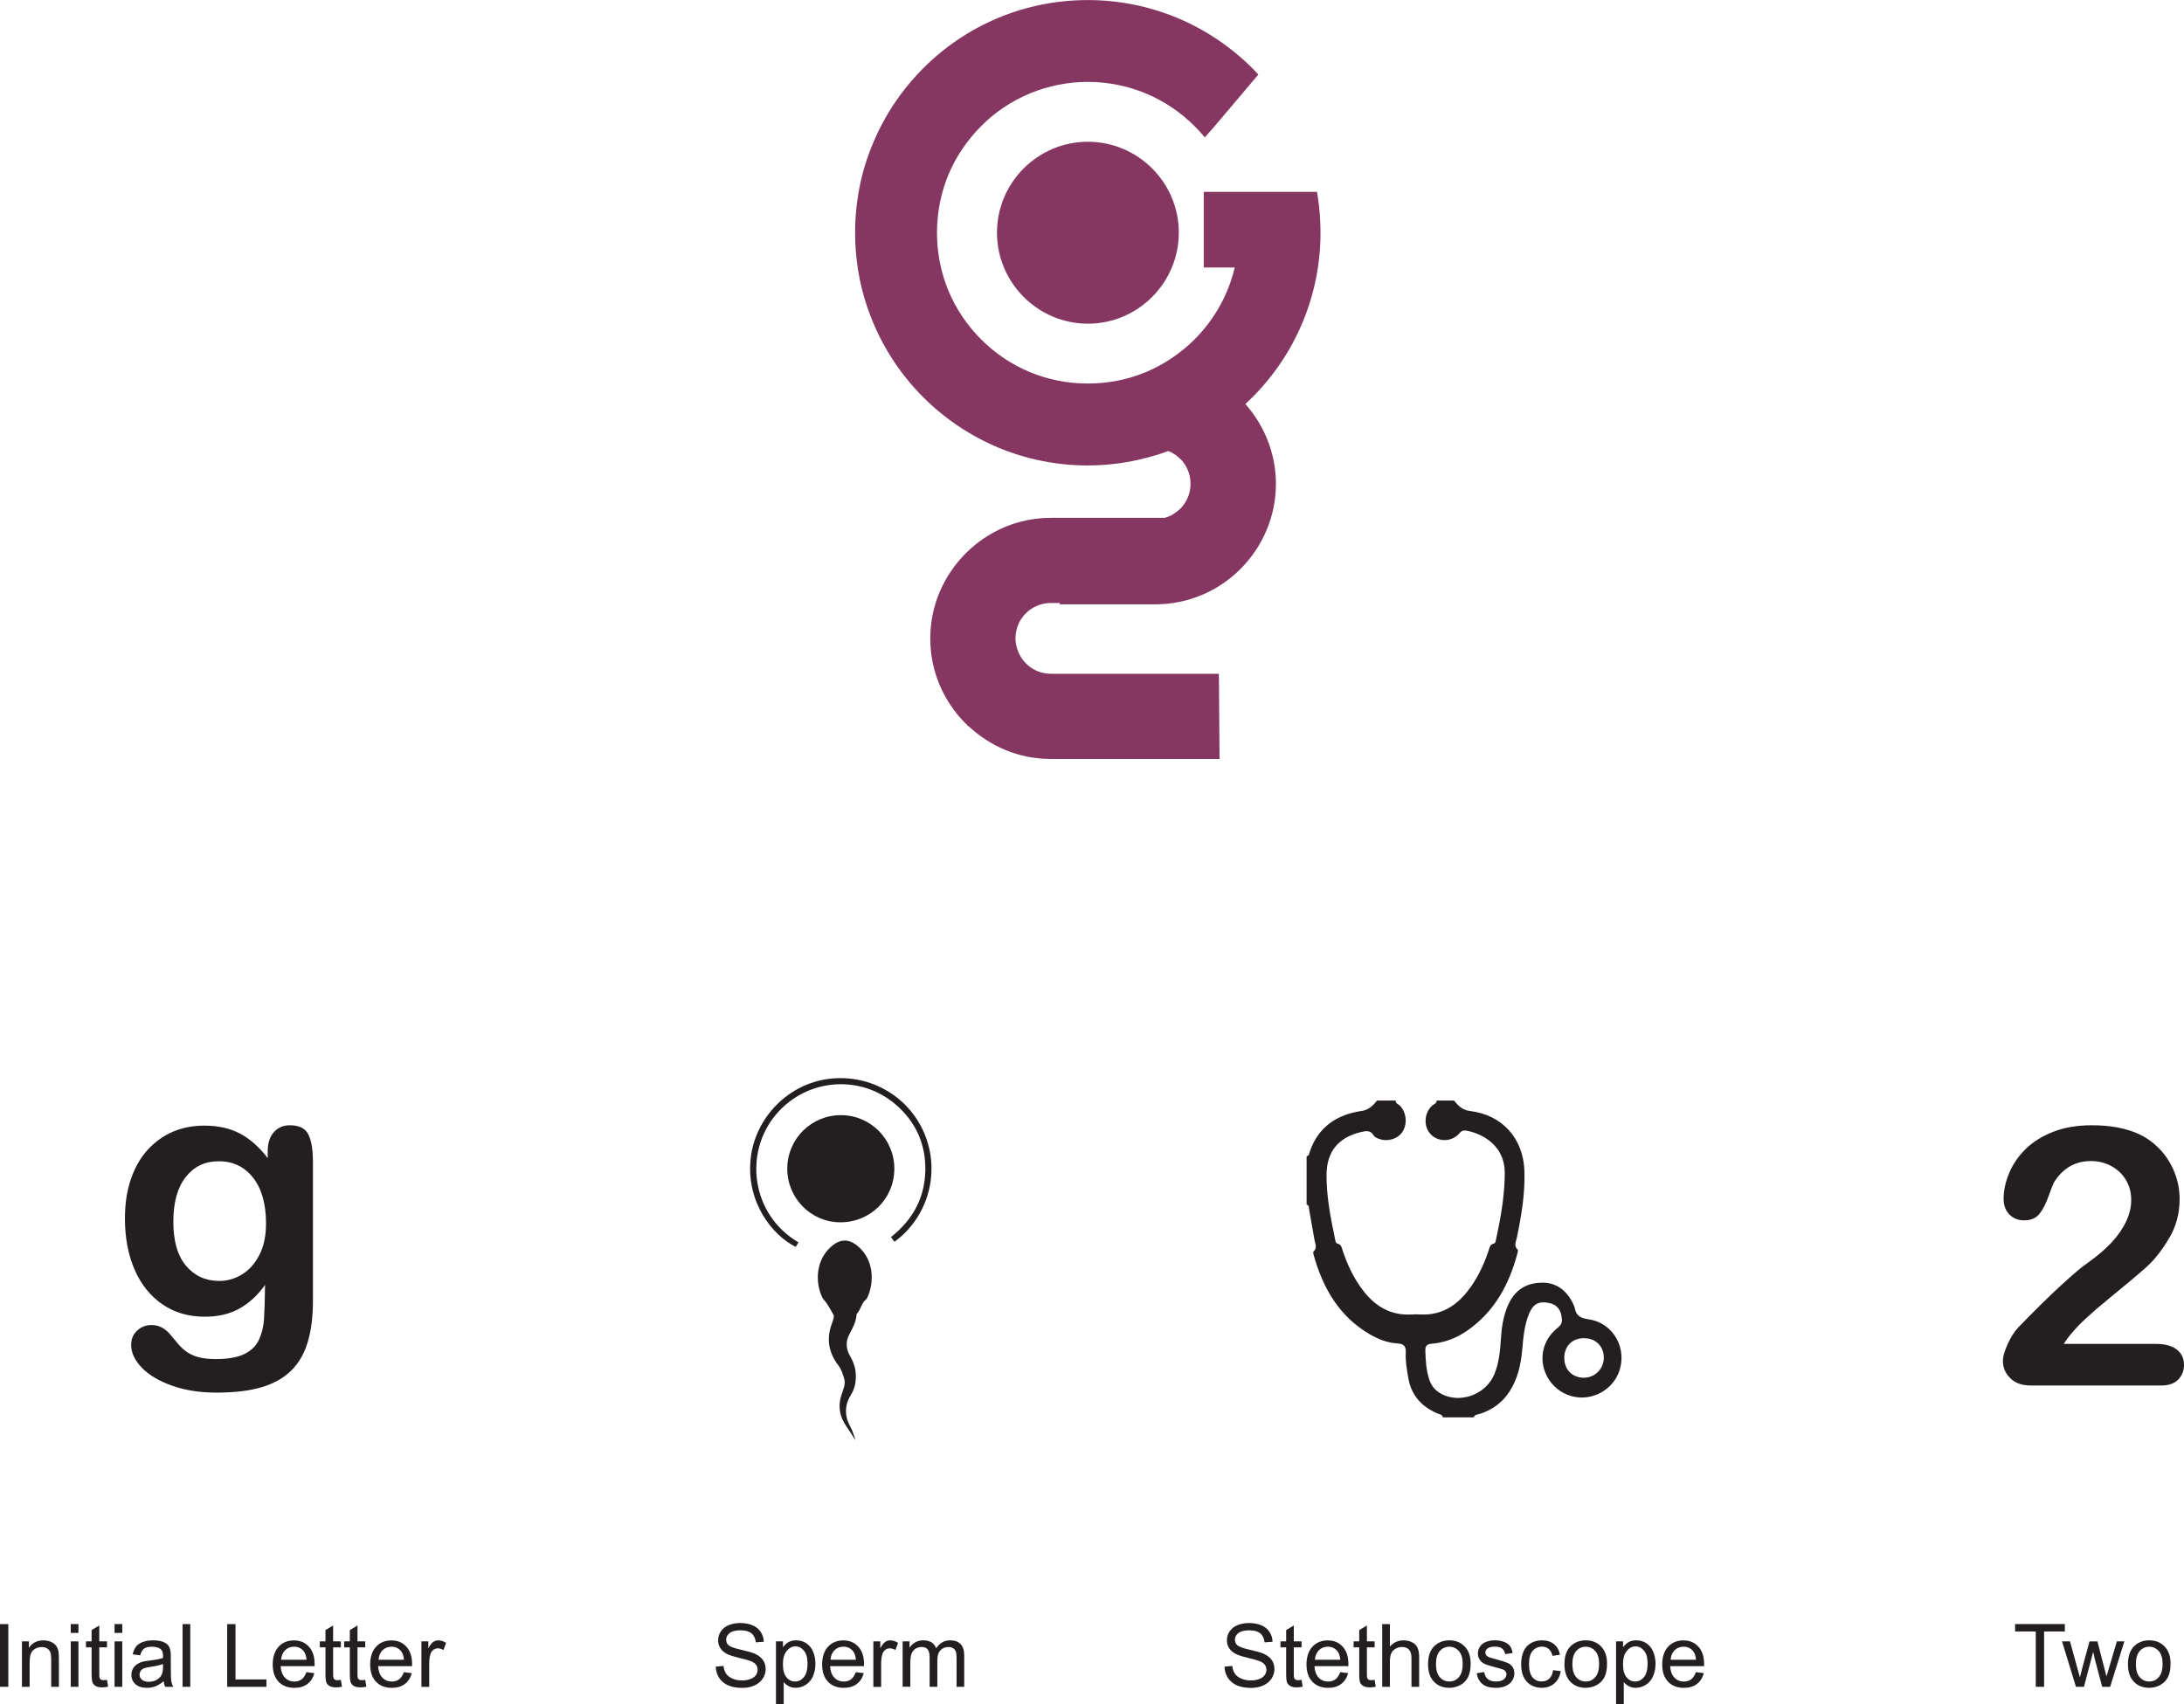 <?xml version="1.0" encoding="UTF-8"?>
<svg xmlns="http://www.w3.org/2000/svg" id="Layer_2" data-name="Layer 2" viewBox="0 0 604.15 471.54">
  <defs>
    <style>
      .cls-1, .cls-2 {
        fill: #853761;
      }

      .cls-1, .cls-2, .cls-3 {
        stroke-width: 0px;
      }

      .cls-2 {
        fill-rule: evenodd;
      }

      .cls-3 {
        fill: #231f20;
      }
    </style>
  </defs>
  <g id="Layer_1-2" data-name="Layer 1">
    <g>
      <path class="cls-1" d="M344.5,111.79c2.52,2.84,4.59,6.14,6.05,9.75,1.54,3.82,2.4,7.96,2.4,12.31h0c0,4.51-.89,8.82-2.56,12.76-1.67,4.06-4.19,7.76-7.23,10.81-3.09,3.09-6.75,5.57-10.85,7.27-3.94,1.63-8.25,2.52-12.72,2.52h-26.53l.16-.37h-2.52c-1.34,0-2.6.28-3.74.73-1.18.49-2.28,1.22-3.17,2.11l-.04.04c-.89.89-1.63,1.99-2.11,3.17-.45,1.14-.73,2.4-.73,3.74h0c0,1.3.28,2.56.77,3.74.49,1.18,1.22,2.28,2.11,3.17l.37.33v.04c.81.73,1.75,1.34,2.8,1.79,1.14.45,2.4.73,3.74.73h46.45l.04,1.18.16,21.21.04,1.18h-46.69c-4.47,0-8.78-.89-12.68-2.52-3.74-1.58-7.11-3.78-10-6.46l-.04.04-.85-.85c-3.09-3.09-5.57-6.75-7.27-10.85-1.63-3.9-2.52-8.21-2.52-12.72h0c0-4.47.89-8.78,2.52-12.68,1.71-4.06,4.19-7.76,7.27-10.85h.04v-.04h0c3.09-3.09,6.79-5.57,10.85-7.27,3.9-1.63,8.21-2.52,12.68-2.52h31.53c.77-.24,1.5-.53,2.19-.93.73-.45,1.42-.98,2.07-1.58.89-.89,1.63-1.99,2.11-3.17.49-1.14.73-2.4.73-3.74h0c0-1.34-.24-2.6-.73-3.74-.41-1.02-1.02-1.99-1.75-2.8h-.04l-.33-.37c-.53-.49-1.1-.98-1.71-1.34-.53-.33-1.02-.61-1.58-.81-3.41,1.26-7.03,2.23-10.73,2.93-3.74.69-7.64,1.06-11.54,1.06-8.7,0-17.03-1.75-24.62-4.88h0c-7.88-3.29-14.95-8.05-20.89-13.98-5.93-5.93-10.73-13.04-13.98-20.93h0c-3.17-7.6-4.88-15.89-4.88-24.62s1.71-17.03,4.88-24.58h0c3.25-7.88,8.05-14.99,13.98-20.93,11.62-11.66,27.71-18.85,45.51-18.85,8.7,0,17.03,1.75,24.62,4.88h0c7.84,3.25,14.95,8.05,20.89,13.98h0l.49.49h0l.45.49.73.77-.69.81-12.07,14.26-.87.97-1.2,1.35c-.45-.53-.89-1.06-1.38-1.63h0c-.45-.45-.93-.98-1.46-1.5-3.86-3.86-8.45-6.95-13.53-9.06-4.92-2.03-10.32-3.17-15.97-3.17s-11.05,1.14-15.97,3.17c-5.12,2.11-9.71,5.2-13.53,9.06-3.86,3.86-6.99,8.45-9.1,13.53-2.03,4.92-3.13,10.32-3.13,15.97s1.1,11.05,3.13,15.97c2.11,5.12,5.24,9.71,9.1,13.57,3.82,3.82,8.41,6.95,13.53,9.06,4.92,2.03,10.32,3.13,15.97,3.13s11.05-1.1,15.97-3.13c5.08-2.11,9.67-5.24,13.53-9.06,2.89-2.89,5.36-6.22,7.31-9.83,1.67-3.13,2.97-6.5,3.82-10.08h-8.57v-20.93h31.33l.16,1.02c.28,1.71.49,3.41.61,5.12s.2,3.45.2,5.16c0,8.74-1.75,17.03-4.88,24.62h0c-3.25,7.88-8.05,14.99-13.98,20.93-.41.41-.89.85-1.38,1.34l-.57.53Z"></path>
      <path class="cls-2" d="M300.94,89.56c13.86,0,25.15-11.34,25.15-25.19s-11.3-25.15-25.15-25.15-25.15,11.3-25.15,25.15,11.3,25.19,25.15,25.19h0Z"></path>
    </g>
    <g>
      <path class="cls-3" d="M86.57,321.11v38.72c0,4.43-.47,8.24-1.42,11.43-.94,3.19-2.46,5.83-4.54,7.91-2.08,2.08-4.81,3.63-8.18,4.64-3.37,1.01-7.56,1.51-12.57,1.51-4.59,0-8.69-.64-12.3-1.93-3.61-1.29-6.4-2.95-8.35-4.98-1.95-2.04-2.93-4.13-2.93-6.27,0-1.63.55-2.95,1.66-3.98,1.11-1.03,2.44-1.54,4-1.54,1.95,0,3.66.86,5.13,2.59.72.88,1.46,1.77,2.22,2.66.76.89,1.61,1.66,2.54,2.29s2.04,1.11,3.34,1.42c1.3.31,2.8.46,4.49.46,3.45,0,6.13-.48,8.03-1.44,1.9-.96,3.24-2.3,4-4.03.76-1.73,1.21-3.57,1.34-5.54.13-1.97.23-5.13.29-9.5-2.05,2.87-4.42,5.05-7.1,6.54-2.69,1.5-5.88,2.25-9.59,2.25-4.46,0-8.36-1.14-11.69-3.42-3.34-2.28-5.9-5.47-7.69-9.57-1.79-4.1-2.69-8.84-2.69-14.21,0-4,.54-7.62,1.64-10.84,1.09-3.22,2.64-5.94,4.66-8.15,2.02-2.21,4.35-3.88,6.98-5s5.53-1.68,8.69-1.68c3.78,0,7.05.72,9.81,2.17,2.77,1.45,5.34,3.72,7.71,6.81v-1.81c0-2.31.57-4.1,1.71-5.37,1.14-1.27,2.6-1.9,4.39-1.9,2.57,0,4.28.84,5.13,2.51.85,1.68,1.27,4.09,1.27,7.25ZM47.95,338.01c0,5.4,1.18,9.49,3.54,12.26,2.36,2.77,5.41,4.15,9.16,4.15,2.21,0,4.3-.59,6.27-1.78,1.97-1.19,3.57-2.98,4.81-5.37,1.24-2.39,1.86-5.3,1.86-8.72,0-5.44-1.2-9.67-3.59-12.7s-5.54-4.54-9.45-4.54-6.86,1.45-9.16,4.35c-2.29,2.9-3.44,7.02-3.44,12.35Z"></path>
      <g>
        <path class="cls-3" d="M338.71,461.14l2.17-.19c.1.87.34,1.58.72,2.14.38.56.96,1.01,1.75,1.35.79.34,1.68.52,2.66.52.88,0,1.65-.13,2.32-.39.67-.26,1.17-.62,1.5-1.07.33-.45.49-.95.49-1.49s-.16-1.02-.47-1.43c-.32-.41-.84-.75-1.56-1.02-.47-.18-1.5-.46-3.09-.85s-2.71-.74-3.35-1.08c-.83-.43-1.45-.97-1.85-1.62-.41-.64-.61-1.36-.61-2.16,0-.88.25-1.69.75-2.46.5-.76,1.22-1.34,2.18-1.73.95-.39,2.02-.59,3.18-.59,1.29,0,2.42.21,3.4.62.98.41,1.74,1.02,2.27,1.83.53.8.81,1.72.85,2.73l-2.2.17c-.12-1.1-.52-1.93-1.2-2.49-.68-.56-1.69-.84-3.02-.84s-2.4.25-3.04.76c-.64.51-.95,1.12-.95,1.84,0,.62.23,1.14.67,1.54.44.4,1.6.82,3.46,1.24,1.87.42,3.15.79,3.84,1.11,1.01.47,1.76,1.06,2.24,1.77s.72,1.54.72,2.47-.26,1.79-.79,2.61c-.53.82-1.29,1.45-2.28,1.91-.99.45-2.11.68-3.34.68-1.57,0-2.89-.23-3.95-.69-1.06-.46-1.89-1.15-2.5-2.07-.6-.92-.92-1.96-.95-3.12Z"></path>
        <path class="cls-3" d="M360.04,464.81l.31,1.88c-.6.13-1.14.19-1.61.19-.77,0-1.37-.12-1.8-.37s-.73-.57-.9-.96c-.17-.4-.26-1.24-.26-2.52v-7.23h-1.56v-1.66h1.56v-3.11l2.12-1.28v4.39h2.14v1.66h-2.14v7.35c0,.61.04,1,.11,1.17.08.17.2.31.37.42.17.1.41.15.73.15.24,0,.55-.03.94-.08Z"></path>
        <path class="cls-3" d="M370.73,462.67l2.2.27c-.35,1.29-.99,2.29-1.93,3-.94.71-2.14,1.07-3.6,1.07-1.84,0-3.3-.57-4.37-1.7-1.08-1.13-1.62-2.72-1.62-4.76s.54-3.76,1.63-4.92c1.09-1.17,2.5-1.75,4.24-1.75s3.05.57,4.12,1.72,1.6,2.75,1.6,4.83c0,.13,0,.32-.01.57h-9.38c.08,1.38.47,2.44,1.17,3.17.7.73,1.58,1.1,2.63,1.1.78,0,1.45-.21,2-.62.55-.41.99-1.07,1.31-1.96ZM363.74,459.23h7.02c-.09-1.06-.36-1.85-.8-2.38-.68-.82-1.56-1.23-2.64-1.23-.98,0-1.8.33-2.47.98-.67.66-1.04,1.53-1.11,2.63Z"></path>
        <path class="cls-3" d="M380.26,464.81l.31,1.88c-.6.13-1.14.19-1.61.19-.77,0-1.37-.12-1.8-.37s-.73-.57-.9-.96c-.17-.4-.26-1.24-.26-2.52v-7.23h-1.56v-1.66h1.56v-3.11l2.12-1.28v4.39h2.14v1.66h-2.14v7.35c0,.61.04,1,.11,1.17.08.17.2.31.37.42.17.1.41.15.73.15.24,0,.55-.03.94-.08Z"></path>
        <path class="cls-3" d="M382.35,466.72v-17.35h2.13v6.23c.99-1.15,2.25-1.73,3.76-1.73.93,0,1.74.18,2.43.55s1.18.87,1.47,1.52c.3.65.44,1.59.44,2.82v7.97h-2.13v-7.97c0-1.07-.23-1.84-.69-2.33-.46-.49-1.11-.73-1.96-.73-.63,0-1.23.16-1.78.49-.56.33-.95.77-1.19,1.33-.24.56-.35,1.33-.35,2.32v6.88h-2.13Z"></path>
        <path class="cls-3" d="M395.04,460.43c0-2.33.65-4.05,1.94-5.17,1.08-.93,2.4-1.4,3.95-1.4,1.73,0,3.14.57,4.24,1.7,1.1,1.13,1.65,2.7,1.65,4.69,0,1.62-.24,2.89-.73,3.82-.49.93-1.19,1.65-2.12,2.16s-1.94.77-3.04.77c-1.76,0-3.18-.56-4.27-1.69-1.08-1.13-1.63-2.75-1.63-4.88ZM397.23,460.43c0,1.61.35,2.82,1.05,3.62.7.8,1.59,1.2,2.65,1.2s1.94-.4,2.64-1.21c.7-.8,1.05-2.03,1.05-3.68,0-1.55-.35-2.73-1.06-3.53-.71-.8-1.58-1.2-2.63-1.2s-1.95.4-2.65,1.2c-.7.8-1.05,2-1.05,3.61Z"></path>
        <path class="cls-3" d="M408.46,462.97l2.11-.33c.12.84.45,1.49.99,1.94s1.3.67,2.27.67,1.7-.2,2.18-.6.71-.87.71-1.4c0-.48-.21-.86-.63-1.14-.29-.19-1.02-.43-2.18-.72-1.56-.39-2.65-.74-3.25-1.02-.6-.29-1.06-.69-1.37-1.2-.31-.51-.47-1.07-.47-1.69,0-.56.13-1.08.38-1.56.26-.48.61-.87,1.05-1.19.33-.24.78-.45,1.36-.62s1.19-.25,1.84-.25c.99,0,1.85.14,2.6.43.75.28,1.3.67,1.65,1.15.36.49.6,1.13.73,1.95l-2.08.28c-.09-.65-.37-1.15-.82-1.52-.45-.36-1.09-.54-1.92-.54-.98,0-1.68.16-2.1.49-.42.32-.63.7-.63,1.14,0,.28.09.53.26.75.17.23.45.42.82.57.21.08.84.26,1.88.54,1.51.4,2.56.73,3.16.99.6.26,1.06.63,1.4,1.12.34.49.51,1.1.51,1.82s-.21,1.38-.62,2.01c-.41.63-1.01,1.11-1.79,1.46-.78.34-1.67.51-2.65.51-1.63,0-2.88-.34-3.73-1.02-.86-.68-1.4-1.68-1.64-3.02Z"></path>
        <path class="cls-3" d="M429.64,462.11l2.1.27c-.23,1.44-.81,2.58-1.76,3.39-.94.82-2.1,1.23-3.47,1.23-1.72,0-3.1-.56-4.15-1.69-1.05-1.12-1.57-2.74-1.57-4.84,0-1.36.22-2.55.67-3.56.45-1.02,1.13-1.78,2.05-2.29s1.92-.76,3-.76c1.37,0,2.48.35,3.35,1.04s1.42,1.67,1.67,2.94l-2.07.32c-.2-.84-.55-1.48-1.05-1.91-.5-.43-1.11-.64-1.82-.64-1.07,0-1.95.38-2.62,1.15-.67.77-1.01,1.99-1.01,3.65s.32,2.92.97,3.68c.65.77,1.49,1.15,2.53,1.15.84,0,1.54-.26,2.1-.77.56-.51.92-1.3,1.07-2.37Z"></path>
        <path class="cls-3" d="M432.77,460.43c0-2.33.65-4.05,1.94-5.17,1.08-.93,2.4-1.4,3.95-1.4,1.73,0,3.14.57,4.24,1.7,1.1,1.13,1.65,2.7,1.65,4.69,0,1.62-.24,2.89-.73,3.82-.49.93-1.19,1.65-2.12,2.16s-1.94.77-3.04.77c-1.76,0-3.18-.56-4.27-1.69-1.08-1.13-1.63-2.75-1.63-4.88ZM434.96,460.43c0,1.61.35,2.82,1.05,3.62.7.8,1.59,1.2,2.65,1.2s1.94-.4,2.64-1.21c.7-.8,1.05-2.03,1.05-3.68,0-1.55-.35-2.73-1.06-3.53-.71-.8-1.58-1.2-2.63-1.2s-1.95.4-2.65,1.2c-.7.8-1.05,2-1.05,3.61Z"></path>
        <path class="cls-3" d="M447.04,471.54v-17.39h1.94v1.63c.46-.64.97-1.12,1.55-1.44s1.27-.48,2.1-.48c1.07,0,2.02.28,2.84.83.82.55,1.44,1.33,1.86,2.34.42,1.01.63,2.11.63,3.31,0,1.29-.23,2.44-.69,3.47-.46,1.03-1.13,1.82-2.01,2.37-.88.55-1.81.82-2.78.82-.71,0-1.35-.15-1.91-.45-.56-.3-1.03-.68-1.39-1.14v6.12h-2.13ZM448.97,460.5c0,1.62.33,2.81.98,3.59s1.45,1.16,2.38,1.16,1.76-.4,2.43-1.2c.67-.8,1.01-2.04,1.01-3.72s-.33-2.8-.99-3.6-1.45-1.2-2.36-1.2-1.71.42-2.41,1.27c-.7.85-1.05,2.08-1.05,3.7Z"></path>
        <path class="cls-3" d="M469.13,462.67l2.2.27c-.35,1.29-.99,2.29-1.93,3-.94.71-2.14,1.07-3.6,1.07-1.84,0-3.3-.57-4.37-1.7-1.08-1.13-1.62-2.72-1.62-4.76s.54-3.76,1.63-4.92c1.09-1.17,2.5-1.75,4.24-1.75s3.05.57,4.12,1.72,1.6,2.75,1.6,4.83c0,.13,0,.32-.01.57h-9.38c.08,1.38.47,2.44,1.17,3.17.7.73,1.58,1.1,2.63,1.1.78,0,1.45-.21,2-.62.55-.41.99-1.07,1.31-1.96ZM462.14,459.23h7.02c-.09-1.06-.36-1.85-.8-2.38-.68-.82-1.56-1.23-2.64-1.23-.98,0-1.8.33-2.47.98-.67.66-1.04,1.53-1.11,2.63Z"></path>
      </g>
      <g>
        <path class="cls-3" d="M0,466.72v-17.35h2.3v17.35H0Z"></path>
        <path class="cls-3" d="M6.07,466.72v-12.57h1.92v1.79c.92-1.38,2.26-2.07,4-2.07.76,0,1.45.14,2.09.41.63.27,1.11.63,1.43,1.07.32.44.54.97.66,1.58.08.39.12,1.08.12,2.07v7.73h-2.13v-7.65c0-.87-.08-1.52-.25-1.95-.17-.43-.46-.77-.88-1.03-.42-.26-.92-.38-1.49-.38-.91,0-1.69.29-2.35.86-.66.58-.99,1.67-.99,3.28v6.87h-2.13Z"></path>
        <path class="cls-3" d="M19.57,451.81v-2.45h2.13v2.45h-2.13ZM19.57,466.72v-12.57h2.13v12.57h-2.13Z"></path>
        <path class="cls-3" d="M29.6,464.81l.31,1.88c-.6.13-1.14.19-1.61.19-.77,0-1.37-.12-1.8-.37s-.73-.57-.9-.96c-.17-.4-.26-1.24-.26-2.52v-7.23h-1.56v-1.66h1.56v-3.11l2.12-1.28v4.39h2.14v1.66h-2.14v7.35c0,.61.04,1,.11,1.17.08.17.2.31.37.42.17.1.41.15.73.15.24,0,.55-.03.94-.08Z"></path>
        <path class="cls-3" d="M31.69,451.81v-2.45h2.13v2.45h-2.13ZM31.69,466.72v-12.57h2.13v12.57h-2.13Z"></path>
        <path class="cls-3" d="M45.27,465.17c-.79.67-1.55,1.14-2.28,1.42-.73.28-1.51.41-2.35.41-1.38,0-2.44-.34-3.18-1.01-.74-.67-1.11-1.54-1.11-2.59,0-.62.14-1.18.42-1.69.28-.51.65-.92,1.1-1.22.45-.31.96-.54,1.53-.7.42-.11,1.05-.22,1.89-.32,1.72-.21,2.99-.45,3.8-.73,0-.29.01-.48.01-.56,0-.87-.2-1.48-.6-1.83-.54-.48-1.35-.72-2.43-.72-1,0-1.74.18-2.22.53-.48.35-.83.97-1.06,1.86l-2.08-.28c.19-.89.5-1.61.94-2.16s1.06-.97,1.88-1.27,1.77-.44,2.85-.44,1.95.13,2.62.38c.67.25,1.16.57,1.48.95.32.38.54.87.66,1.45.07.36.11,1.02.11,1.96v2.84c0,1.98.05,3.23.14,3.76.09.53.27,1.03.54,1.51h-2.23c-.22-.44-.36-.96-.43-1.55ZM45.09,460.41c-.77.32-1.93.58-3.48.8-.88.13-1.5.27-1.86.43-.36.16-.64.39-.84.69s-.3.64-.3,1.01c0,.57.21,1.04.65,1.42s1.06.57,1.89.57,1.55-.18,2.19-.54c.64-.36,1.11-.85,1.41-1.47.23-.48.34-1.19.34-2.13v-.78Z"></path>
        <path class="cls-3" d="M50.5,466.72v-17.35h2.13v17.35h-2.13Z"></path>
        <path class="cls-3" d="M62.85,466.72v-17.35h2.3v15.31h8.55v2.05h-10.84Z"></path>
        <path class="cls-3" d="M84.76,462.67l2.2.27c-.35,1.29-.99,2.29-1.93,3-.94.71-2.14,1.07-3.6,1.07-1.84,0-3.3-.57-4.37-1.7-1.08-1.13-1.62-2.72-1.62-4.76s.54-3.76,1.63-4.92c1.09-1.17,2.5-1.75,4.24-1.75s3.05.57,4.12,1.72,1.6,2.75,1.6,4.83c0,.13,0,.32-.01.57h-9.38c.08,1.38.47,2.44,1.17,3.17.7.73,1.58,1.1,2.63,1.1.78,0,1.45-.21,2-.62.55-.41.99-1.07,1.31-1.96ZM77.77,459.23h7.02c-.09-1.06-.36-1.85-.8-2.38-.68-.82-1.56-1.23-2.64-1.23-.98,0-1.8.33-2.47.98-.67.66-1.04,1.53-1.11,2.63Z"></path>
        <path class="cls-3" d="M94.29,464.81l.31,1.88c-.6.13-1.14.19-1.61.19-.77,0-1.37-.12-1.8-.37s-.73-.57-.9-.96c-.17-.4-.26-1.24-.26-2.52v-7.23h-1.56v-1.66h1.56v-3.11l2.12-1.28v4.39h2.14v1.66h-2.14v7.35c0,.61.04,1,.11,1.17.08.17.2.31.37.42.17.1.41.15.73.15.24,0,.55-.03.94-.08Z"></path>
        <path class="cls-3" d="M101.03,464.81l.31,1.88c-.6.13-1.14.19-1.61.19-.77,0-1.37-.12-1.8-.37s-.73-.57-.9-.96c-.17-.4-.26-1.24-.26-2.52v-7.23h-1.56v-1.66h1.56v-3.11l2.12-1.28v4.39h2.14v1.66h-2.14v7.35c0,.61.04,1,.11,1.17.08.17.2.31.37.42.17.1.41.15.73.15.24,0,.55-.03.94-.08Z"></path>
        <path class="cls-3" d="M111.72,462.67l2.2.27c-.35,1.29-.99,2.29-1.93,3-.94.71-2.14,1.07-3.6,1.07-1.84,0-3.3-.57-4.37-1.7-1.08-1.13-1.62-2.72-1.62-4.76s.54-3.76,1.63-4.92c1.09-1.17,2.5-1.75,4.24-1.75s3.05.57,4.12,1.72,1.6,2.75,1.6,4.83c0,.13,0,.32-.01.57h-9.38c.08,1.38.47,2.44,1.17,3.17.7.73,1.58,1.1,2.63,1.1.78,0,1.45-.21,2-.62.55-.41.99-1.07,1.31-1.96ZM104.72,459.23h7.02c-.09-1.06-.36-1.85-.8-2.38-.68-.82-1.56-1.23-2.64-1.23-.98,0-1.8.33-2.47.98-.67.66-1.04,1.53-1.11,2.63Z"></path>
        <path class="cls-3" d="M116.57,466.72v-12.57h1.92v1.91c.49-.89.94-1.48,1.36-1.76.41-.28.87-.43,1.37-.43.72,0,1.45.23,2.19.69l-.73,1.98c-.52-.31-1.04-.46-1.56-.46-.47,0-.88.14-1.25.42s-.64.67-.79,1.17c-.24.76-.35,1.59-.35,2.49v6.58h-2.13Z"></path>
      </g>
      <g>
        <path class="cls-3" d="M563.15,466.72v-15.31h-5.72v-2.05h13.76v2.05h-5.74v15.31h-2.3Z"></path>
        <path class="cls-3" d="M574.26,466.72l-3.85-12.57h2.2l2,7.26.75,2.7c.03-.13.25-1,.65-2.59l2-7.36h2.19l1.88,7.29.63,2.4.72-2.43,2.15-7.27h2.07l-3.93,12.57h-2.21l-2-7.53-.49-2.14-2.55,9.67h-2.23Z"></path>
        <path class="cls-3" d="M588.65,460.43c0-2.33.65-4.05,1.94-5.17,1.08-.93,2.4-1.4,3.95-1.4,1.73,0,3.14.57,4.24,1.7,1.1,1.13,1.65,2.7,1.65,4.69,0,1.62-.24,2.89-.73,3.82-.49.93-1.19,1.65-2.12,2.16s-1.94.77-3.04.77c-1.76,0-3.18-.56-4.27-1.69-1.08-1.13-1.63-2.75-1.63-4.88ZM590.84,460.43c0,1.61.35,2.82,1.05,3.62.7.8,1.59,1.2,2.65,1.2s1.94-.4,2.64-1.21c.7-.8,1.05-2.03,1.05-3.68,0-1.55-.35-2.73-1.06-3.53-.71-.8-1.58-1.2-2.63-1.2s-1.95.4-2.65,1.2c-.7.8-1.05,2-1.05,3.61Z"></path>
      </g>
      <path class="cls-3" d="M570.85,371.84h25.49c2.54,0,4.48.52,5.81,1.56,1.33,1.04,2,2.46,2,4.25,0,1.6-.53,2.95-1.59,4.05-1.06,1.11-2.66,1.66-4.81,1.66h-35.94c-2.44,0-4.35-.67-5.71-2.03-1.37-1.35-2.05-2.94-2.05-4.76,0-1.17.44-2.73,1.32-4.66.88-1.94,1.84-3.46,2.88-4.57,4.33-4.49,8.24-8.34,11.72-11.55,3.48-3.21,5.97-5.31,7.47-6.32,2.67-1.89,4.89-3.78,6.67-5.69,1.77-1.9,3.12-3.86,4.05-5.86s1.39-3.96,1.39-5.88c0-2.08-.5-3.95-1.49-5.59-.99-1.64-2.34-2.92-4.05-3.83-1.71-.91-3.57-1.37-5.59-1.37-4.26,0-7.62,1.87-10.06,5.62-.33.49-.87,1.82-1.64,4-.77,2.18-1.63,3.86-2.59,5.03-.96,1.17-2.37,1.76-4.22,1.76-1.63,0-2.98-.54-4.05-1.61s-1.61-2.54-1.61-4.39c0-2.25.5-4.59,1.51-7.03,1.01-2.44,2.51-4.65,4.52-6.64,2-1.99,4.54-3.59,7.62-4.81s6.68-1.83,10.82-1.83c4.98,0,9.23.78,12.74,2.34,2.28,1.04,4.28,2.47,6.01,4.3,1.73,1.82,3.07,3.93,4.03,6.32.96,2.39,1.44,4.88,1.44,7.45,0,4.04-1,7.71-3,11.01-2,3.3-4.04,5.89-6.13,7.76-2.08,1.87-5.57,4.81-10.47,8.81-4.9,4-8.26,7.11-10.08,9.33-.78.88-1.58,1.94-2.39,3.17Z"></path>
      <g>
        <path class="cls-3" d="M197.97,461.14l2.17-.19c.1.87.34,1.58.72,2.14.38.56.96,1.01,1.75,1.35.79.34,1.68.52,2.66.52.88,0,1.65-.13,2.32-.39.67-.26,1.17-.62,1.5-1.07.33-.45.49-.95.49-1.49s-.16-1.02-.47-1.43c-.32-.41-.84-.75-1.56-1.02-.47-.18-1.5-.46-3.09-.85s-2.71-.74-3.35-1.08c-.83-.43-1.45-.97-1.85-1.62-.41-.64-.61-1.36-.61-2.16,0-.88.25-1.69.75-2.46.5-.76,1.22-1.34,2.18-1.73.95-.39,2.02-.59,3.18-.59,1.29,0,2.42.21,3.4.62.98.41,1.74,1.02,2.27,1.83.53.8.81,1.72.85,2.73l-2.2.17c-.12-1.1-.52-1.93-1.2-2.49-.68-.56-1.69-.84-3.02-.84s-2.4.25-3.04.76c-.64.51-.95,1.12-.95,1.84,0,.62.23,1.14.67,1.54.44.4,1.6.82,3.46,1.24,1.87.42,3.15.79,3.84,1.11,1.01.47,1.76,1.06,2.24,1.77s.72,1.54.72,2.47-.26,1.79-.79,2.61c-.53.82-1.29,1.45-2.28,1.91-.99.45-2.11.68-3.34.68-1.57,0-2.89-.23-3.95-.69-1.06-.46-1.89-1.15-2.5-2.07-.6-.92-.92-1.96-.95-3.12Z"></path>
        <path class="cls-3" d="M214.65,471.54v-17.39h1.94v1.63c.46-.64.97-1.12,1.55-1.44s1.27-.48,2.1-.48c1.07,0,2.02.28,2.84.83.82.55,1.44,1.33,1.86,2.34.42,1.01.63,2.11.63,3.31,0,1.29-.23,2.44-.69,3.47-.46,1.03-1.13,1.82-2.01,2.37-.88.55-1.81.82-2.78.82-.71,0-1.35-.15-1.91-.45-.56-.3-1.03-.68-1.39-1.14v6.12h-2.13ZM216.58,460.5c0,1.62.33,2.81.98,3.59s1.45,1.16,2.38,1.16,1.76-.4,2.43-1.2c.67-.8,1.01-2.04,1.01-3.72s-.33-2.8-.99-3.6-1.45-1.2-2.36-1.2-1.71.42-2.41,1.27c-.7.85-1.05,2.08-1.05,3.7Z"></path>
        <path class="cls-3" d="M236.74,462.67l2.2.27c-.35,1.29-.99,2.29-1.93,3-.94.71-2.14,1.07-3.6,1.07-1.84,0-3.3-.57-4.37-1.7-1.08-1.13-1.62-2.72-1.62-4.76s.54-3.76,1.63-4.92c1.09-1.17,2.5-1.75,4.24-1.75s3.05.57,4.12,1.72,1.6,2.75,1.6,4.83c0,.13,0,.32-.01.57h-9.38c.08,1.38.47,2.44,1.17,3.17.7.73,1.58,1.1,2.63,1.1.78,0,1.45-.21,2-.62.55-.41.99-1.07,1.31-1.96ZM229.74,459.23h7.02c-.09-1.06-.36-1.85-.8-2.38-.68-.82-1.56-1.23-2.64-1.23-.98,0-1.8.33-2.47.98-.67.66-1.04,1.53-1.11,2.63Z"></path>
        <path class="cls-3" d="M241.59,466.72v-12.57h1.92v1.91c.49-.89.94-1.48,1.36-1.76.41-.28.87-.43,1.37-.43.72,0,1.45.23,2.19.69l-.73,1.98c-.52-.31-1.04-.46-1.56-.46-.47,0-.88.14-1.25.42s-.64.67-.79,1.17c-.24.76-.35,1.59-.35,2.49v6.58h-2.13Z"></path>
        <path class="cls-3" d="M249.69,466.72v-12.57h1.91v1.76c.39-.62.92-1.11,1.57-1.49.65-.38,1.4-.56,2.24-.56.93,0,1.69.19,2.29.58.6.39,1.02.93,1.26,1.62.99-1.47,2.29-2.2,3.88-2.2,1.25,0,2.21.35,2.88,1.04s1.01,1.75,1.01,3.19v8.63h-2.12v-7.92c0-.85-.07-1.47-.21-1.84s-.39-.68-.75-.91c-.36-.23-.79-.34-1.28-.34-.88,0-1.62.29-2.2.88-.58.59-.88,1.53-.88,2.82v7.3h-2.13v-8.17c0-.95-.17-1.66-.52-2.13-.35-.47-.92-.71-1.71-.71-.6,0-1.15.16-1.66.47-.51.32-.88.78-1.11,1.38-.23.61-.34,1.48-.34,2.63v6.52h-2.13Z"></path>
      </g>
      <g>
        <path class="cls-3" d="M247.39,323.48c-.05,8.26-6.69,14.77-15.01,14.72-8.11-.05-14.65-6.73-14.6-14.92.05-8.21,6.7-14.78,14.91-14.73,8.2.05,14.76,6.71,14.71,14.93Z"></path>
        <path class="cls-3" d="M236.54,398.35c-.8-1.23-1.55-2.49-2.4-3.68-1.91-2.7-2.39-5.6-1.37-8.74.48-1.48,1.22-2.94.74-4.52-.38-1.25-.8-2.59-1.58-3.6-2.78-3.62-3.39-7.48-1.76-11.72.15-.4.29-.82.39-1.24.07-.31.18-.71.05-.96-.58-1.1-1.22-2.18-1.89-3.23-.38-.6-.99-1.09-1.29-1.72-1.96-4.2-1.82-10.4,2.68-14.17,2.44-2.04,4.75-2.03,7.2.04,4.6,3.87,4.49,10.21,2.63,14.19-.08.16-.15.36-.28.46-1.36,1-1.49,2.8-2.58,3.98-.09.1-.13.26-.14.4-.17,1.96-1.07,3.64-1.98,5.34-1.1,2.04-.93,4.12.23,6.1,1.03,1.76,1.59,3.61,1.56,5.67-.03,1.78-.39,3.45-1.34,4.96-1.87,2.99-1.82,5.96-.1,9.01.6,1.06.89,2.29,1.32,3.44-.03,0-.06,0-.09-.01Z"></path>
        <path class="cls-3" d="M247.41,343.58c-.32-.45-.62-.85-.94-1.3,6.4-5.06,9.74-11.6,9.49-19.75-.2-6.56-2.84-12.12-7.73-16.52-9.83-8.88-24.95-7.79-33.52,2.3-9.05,10.65-6.89,27.78,6.16,35.44-.25.42-.5.85-.74,1.26-6.49-3.21-13.82-12.42-12.46-24.55,1.26-11.24,10.34-20.5,21.51-21.94,11.73-1.51,22.82,5.11,26.9,16.05,4.04,10.83.14,22.66-8.67,29.02Z"></path>
      </g>
      <path class="cls-3" d="M386.12,304.5c-.13.84.67.98,1.08,1.38,1.79,1.76,2.19,4.88.86,7.12-1.22,2.05-4.05,2.98-6.48,2.15-.6-.21-1.27-.44-1.58-.97-.89-1.54-2.15-1.28-3.53-.95-6.34,1.52-9.52,5.46-9.52,11.98,0,5.97,1.13,11.79,2.36,17.6.1.49.15,1.18.68,1.29,1.11.24,1.16,1.15,1.42,1.92,1.36,4.03,3.15,7.83,5.77,11.2,3.36,4.31,7.62,6.8,13.25,6.48.85-.05,1.71-.04,2.57,0,5.36.25,9.45-2.1,12.73-6.14,2.77-3.42,4.62-7.31,6.03-11.45.29-.84.35-1.81,1.52-2.04.38-.08.46-.62.54-1.01,1.32-6.08,2.41-12.19,2.44-18.45.04-7.3-5.62-10.76-10.4-11.74-.81-.17-1.46-.12-2.1.65-2.02,2.42-5.71,2.57-7.88.43-2.14-2.11-2-5.88.24-8,.47-.44,1.3-.58,1.3-1.45h4.79c1.17,1.44,2.34,2.65,4.45,2.9,8.88,1.08,14.7,7.53,15.03,16.49.23,6.32-.83,12.5-2.11,18.66-.22,1.06-.9,2.17.24,3.18.16.14.05.66-.04.98-2.29,8.69-6.36,16.23-13.94,21.48-2.96,2.05-6.26,3.32-9.86,3.61-1.36.11-1.72.7-1.69,1.95.07,2.63.23,5.24,1.02,7.78.71,2.3,2.24,3.78,4.46,4.62,5.16,1.96,11.43-.74,13.57-5.84,1.33-3.16,1.63-6.51,1.85-9.88.2-3.09.63-6.13,1.84-9.01,1.85-4.43,5.12-6.58,9.86-6.52,3.88.05,6.93,2.41,8.64,6.69.02.05.05.1.06.16.32,2.23,1.55,2.96,3.84,3.28,6.28.87,10.23,6.99,8.85,13.14-1.34,6.01-7.58,9.76-13.54,8.13-5.93-1.62-9.42-7.94-7.55-13.7.71-2.19,2.07-3.92,3.84-5.34.73-.58,1.08-1.22,1.03-2.19-.15-2.58-1.3-4.11-3.57-4.56-2.78-.55-4.36.24-5.46,2.86-1.38,3.26-1.64,6.74-1.96,10.21-.37,4.02-1.23,7.89-3.44,11.35-1.95,3.06-4.68,5.08-8.11,6.23-.65.22-1.55.1-1.84,1.01h-8.56c-.15-.88-.98-.86-1.56-1.11-4.38-1.93-7.22-5.06-8.01-9.9-.37-2.25-.79-4.51-.67-6.79.09-1.76-.41-2.56-2.29-2.66-2.71-.14-5.23-1.13-7.58-2.48-8.6-4.98-13.1-12.88-15.66-22.14-.07-.26-.13-.69,0-.81,1.1-.99.46-2.11.28-3.18-.47-2.75-.96-5.5-1.46-8.25-.11-.58.07-1.31-.73-1.58v-13.36c.69-.08.69-.68.84-1.14,2.32-6.93,7.48-10.37,14.41-11.39,2.03-.3,3.12-1.53,4.27-2.88h5.14ZM438.1,370.26c-3.25.03-5.42,2.27-5.38,5.56.04,3.18,2.25,5.38,5.4,5.38,3.09,0,5.53-2.45,5.53-5.53,0-3.22-2.28-5.44-5.54-5.4Z"></path>
    </g>
  </g>
</svg>
